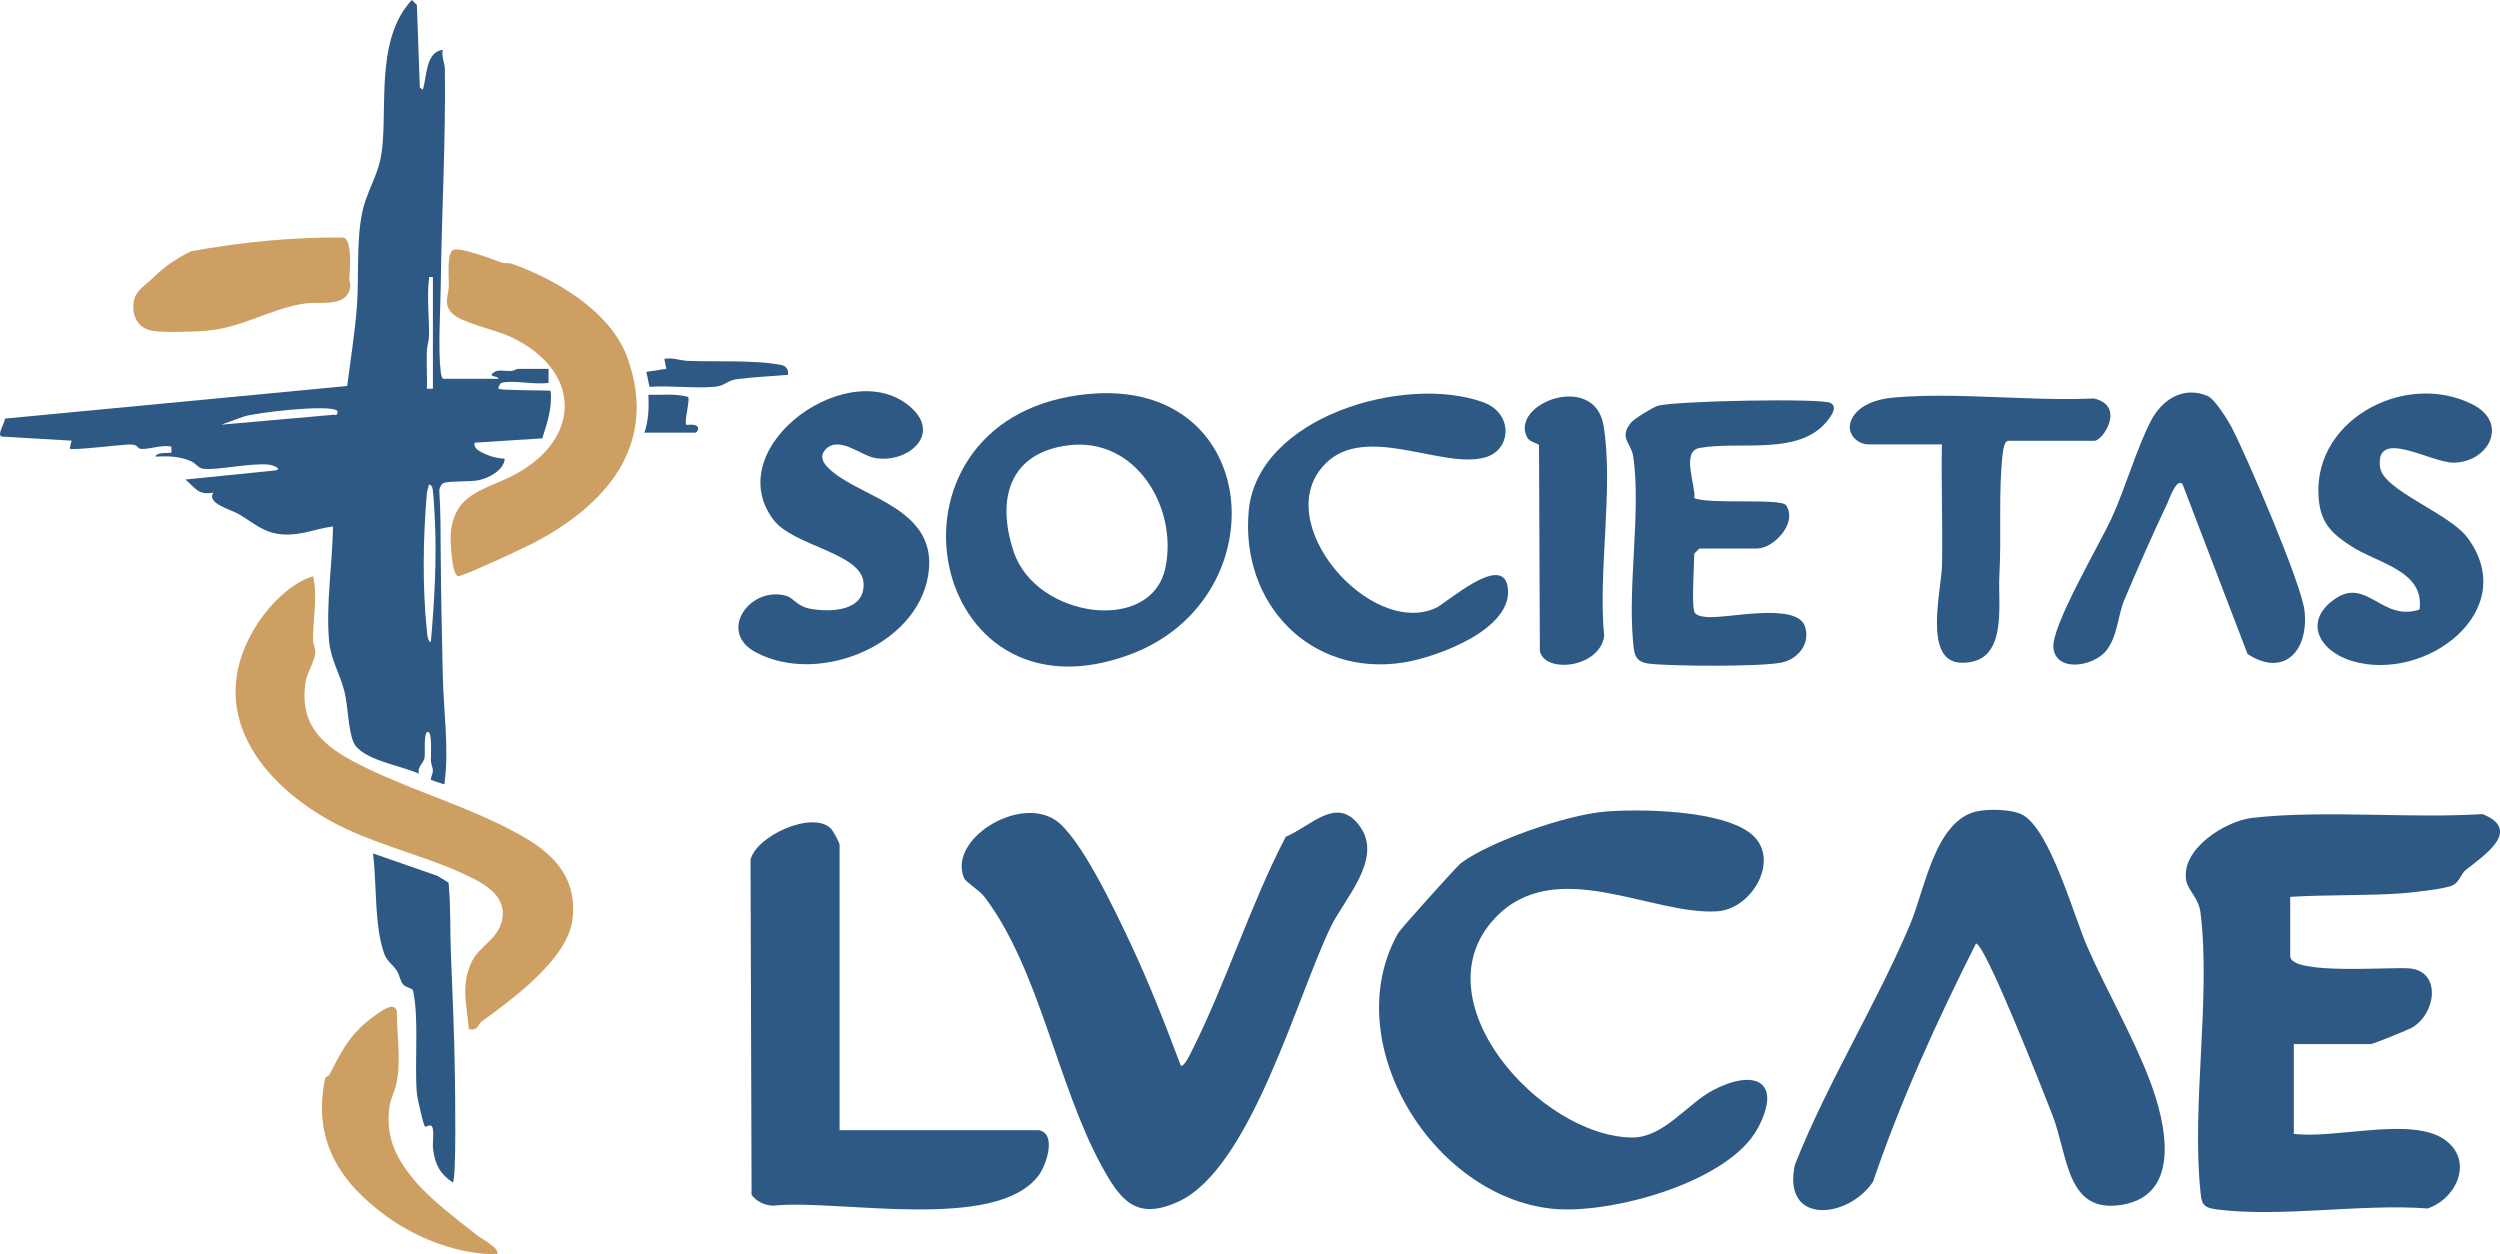 <?xml version="1.0" encoding="UTF-8"?>
<svg id="Layer_1" data-name="Layer 1" xmlns="http://www.w3.org/2000/svg" viewBox="0 0 1423.01 713.94">
  <defs>
    <style>
      .cls-1 {
        fill: #2e5984;
      }

      .cls-2 {
        fill: #ce9f62;
      }
    </style>
  </defs>
  <path class="cls-1" d="M285.58,217.89c-.92.26-2.35,2.82-1.7,3.41,1.11.98,25.87.77,29.53,1.14,1.03,9.6-1.92,18.13-4.74,27.08l-38.44,2.45c-1.04,3.33,3,5.05,5.63,6.3,3.6,1.68,7.41,2.72,11.42,2.78-.23,6.33-8.77,10.93-14.48,12.21-5.29,1.2-16.22.33-19.99,1.59-1.68.56-2.33,2.48-2.77,4.04.82,12.43.73,24.79.82,37.26.17,22.79.68,46.07,1.2,69.18.42,18.46,3.48,40.73,1.12,59.06-.17,1.29.47,2.3-1.65,1.65-.97-.3-6.07-2-6.3-2.24-.36-.38,1.2-3.6,1.17-5.09-.06-1.95-1.08-3.77-1.15-5.71-.11-2.56.97-16.42-1.71-16.42s-1.32,12.43-1.94,15.07c-.65,2.8-4.2,5.01-3.18,8.75-9.39-4.54-32.71-7.78-37.18-17.89-3.06-6.93-3.12-20.61-5.18-28.88-2.47-9.94-7.78-18.13-8.74-28.73-1.86-20.96,1.92-44.16,2.24-65.25-10.25,1.36-18.22,5.33-28.94,4.51s-16.14-6.52-24.78-11.55c-4.92-2.86-18.4-6.01-14.42-12.26-8.57,1.8-10.19-2.65-15.9-7.4l50.57-5.1c5.21-.64-.23-3.13-3.42-3.42-10.92-.97-30.12,3.62-37.45,2.29-2.44-.45-3.89-3.01-6.22-4.06-6.86-3.09-13.12-3.06-20.52-2.77.51-2.77,8.6-1.77,9.09-2.27v-3.39c-5.72-1.29-12.45,1.77-17.67,1.24-2.06-.21-.56-2.63-6.77-2.45-4.56.15-32.14,3.5-33.5,2.33l1.14-4.53-39.21-2.27c-4.09.03,1.27-7.81,1.27-10.28l194.79-18.56c1.92-15.04,4.42-30.41,5.56-45.53,1.36-18.09-.94-43.48,4.82-59.89,5.1-14.57,8.95-17.96,10.01-35.4,1.58-25.8-2.45-58.65,16.45-78.93l2.82,2.83,1.7,47.11,1.71,1.12c2.44-7.63,1.41-21.26,11.36-22.7-.92,3.68,1.12,7.61,1.17,10.82.55,40.88-1.85,82.74-2.35,123.64-.18,14.29-1.58,35.45,0,48.92.14,1.15.51,3.92,1.76,3.92h31.23c-.38-1.89-7.12-.89-2.29-3.98,2.14-1.38,6.95-.21,9.71-.51,1.41-.15,3.01-1.18,3.36-1.18h17.6v7.95c-6.95,1.27-20.7-1.71-26.69,0l.06-.03ZM246.4,157.73c-2.67-.15-2.01-.39-2.27,1.68-1.18,9.28.27,22.02.05,31.84-.06,2.97-1.15,5.75-1.24,8.97-.2,7.01.26,14.08.06,21.05h3.41v-63.57.02ZM191.88,233.8c-4.03-3.81-45.28.91-52.96,3.24l-12.9,4.68,64.2-5.66c1.95.82,2.21-1.76,1.68-2.27l-.02.02ZM245.25,365.46c1.97-22.73,3.35-45.83,2.33-68.71-.23-4.98-.62-12.21-1.14-17.03-.18-1.7-.24-3.5-2.3-3.94-.26,1.73-1,3.31-1.17,5.1-2.17,25.05-2.59,53.24.02,78.32.15,1.42.41,6.05,2.26,6.25h0Z"/>
  <path class="cls-2" d="M178.23,328c2.65,11.88-.09,23.79-.05,35.81,0,2.72,1.38,5.28,1.26,7.89-.18,4.28-4.73,11.31-5.48,16.18-4.33,27.71,13.39,39.08,35.11,49.52,29.27,14.08,60.94,22.81,89.2,39.12,18.25,10.55,30.53,24.59,27.53,47.21-3,22.61-35.17,45.74-51.78,57.78-1.89,1.38-2.01,5.65-7.18,4.18-1.17-14.06-4.73-24.97,1.8-38.49,3.97-8.22,13.87-12.18,16.73-21.87,4.32-14.64-8.94-22.01-20.05-27.26-24.85-11.73-54.38-17.8-78.6-31.56-41.8-23.76-70.64-65.49-39.63-112.3,6.97-10.5,19.01-22.7,31.12-26.21h.02Z"/>
  <path class="cls-2" d="M291.5,150.17c24.58,8.76,56.28,26.91,65.82,53.92,17.64,50.01-13.09,84.15-54.84,105.59-4.74,2.44-39.59,18.77-41.81,18.27-3.56-.8-4.44-20.72-4.09-24.41,2.07-22.85,19.01-24.44,35.3-32.83,39.94-20.54,39.36-60.24-1.54-79.12-8.33-3.84-28.12-7.98-33.17-13.39-5.04-5.42-1.79-10.03-1.7-15.36.09-4.34-1.23-18.34,2.27-20.48,3.73-2.27,23.22,5.57,28.11,7.17,1.73.56,3.67-.08,5.65.64Z"/>
  <path class="cls-2" d="M86.91,158.37c7.06-6.93,13.02-10.91,21.73-15.33,28.32-5.15,57.66-8.16,87.02-7.82,5.01,1.68,3.5,18.84,3.17,23.23-.12,1.65.82,3.22.51,5.04-1.94,11.79-17.13,7.95-25.96,9.28-20.29,3.06-35.45,14.08-57.08,15.6-7.18.51-22.75.98-29.44-.06-8.63-1.33-12.24-9.19-10.6-17.27,1.2-5.9,6.86-8.96,10.63-12.67h.02Z"/>
  <path class="cls-2" d="M235.54,671.47c9.21,11.21,25.46,23.29,36.73,32.19,1.36,1.07,13.22,7.46,10.47,10.28-21.44.15-44.92-8.79-62.18-21.22-27.67-19.9-42.75-44.12-35.48-79.02.17-.83,1.89-.88,2.57-2.21,8.22-16.15,13.05-24.99,28.37-35.25,3.07-2.06,8.86-5.83,9.93-.21-.11,13.98,2.5,26.61-.27,40.58-.85,4.24-3.59,9.16-4.13,14.03-1.91,16.89,3.67,28.23,14.02,40.83h-.02Z"/>
  <path class="cls-1" d="M257.74,673.07c-7.25-4.8-10.13-10.29-11.22-18.84-.48-3.78.64-9.04-.29-12.21-.83-2.88-3.71-.35-4.29-.74-.92-.64-4.41-16.28-4.63-18.74-1.53-17.27,1.35-42.98-2.24-58.81-.27-1.2-4.18-1.6-5.77-3.56s-1.92-5.43-3.54-7.81c-2.48-3.65-5.53-5.04-7.19-9.84-5.62-16.13-4.06-39.62-6.25-56.74l36.64,12.76,6.35,3.87c1.29,12.82.8,25.62,1.27,38.46.88,23.96,2.11,48.6,2.36,72.56.08,7.45.91,57.51-1.2,59.65h.02Z"/>
  <path class="cls-1" d="M448.56,213.35c-9.48.83-19.4,1.24-28.82,2.42-5.92.74-7.13,3.87-12.65,4.37-11.95,1.1-25.28-.8-37.39.05l-1.8-8.52,11.37-1.73-1.14-5.66c4.47-.97,9.06.95,13.07,1.12,15.74.64,38.66-.59,53.32,2.33,3,.59,4.41,2.56,4.01,5.63l.02-.02Z"/>
  <path class="cls-1" d="M366.8,246.27c2.42-7.16,2.59-14.06,2.27-21.57,7.54.26,15.25-.86,22.6,1.26,1.29,1.51-2.5,14.39-1.01,15.79.35.33,4.01-.54,5.72.53,2.23,1.39.18,4.01-.61,4.01h-28.96l-.02-.02Z"/>
  <path class="cls-1" d="M1303.6,510.48v33.73c0,11.19,59.14,5.84,68.58,7.05,17.62,2.27,14.25,25.83.76,33.67-1.82,1.06-22.1,9.35-23.35,9.35h-43.94v51.09c22.87,3.1,66.95-9.94,85.7,3.21,16.9,11.87,7.19,33.49-9.48,39.28-37.25-2.84-84.16,5.24-120.25.52-8.37-1.1-8.49-3.69-9.22-11.21-4.82-49.17,6.02-109.23.16-157.54-1.06-8.68-7.13-12.68-8.16-18.47-3.2-17.84,22.27-33.91,37.75-35.65,40.76-4.58,89.43.5,130.91-2.13,22.8,9.13.72,23.67-9.38,31.68-3.05,2.42-3.51,6.76-7.53,8.83-3.89,2-22.57,4.11-28.17,4.53-20.71,1.55-43.44.76-64.36,2.07h0Z"/>
  <path class="cls-1" d="M672.06,606.53c1.66,1.26,5.07-5.88,5.85-7.41,19.92-39.33,33.5-83.54,53.95-122.85,14.77-6.17,29.42-23.99,42.37-5.66,12.98,18.35-9.01,41.01-16.71,56.87-19.31,39.72-45.66,137.65-86.74,156.48-24.24,11.09-33.14-.83-44.03-20.86-24.83-45.66-35.31-111.58-66.26-152.43-3.18-4.19-10.71-8.43-11.75-10.9-9.22-21.75,30.57-46.77,51.7-33.15,14.38,9.27,34.72,52.74,42.72,69.68,10.77,22.78,20.07,46.64,28.93,70.22l-.03.03Z"/>
  <path class="cls-1" d="M912.81,462.03c20.85-1.81,67.62-.97,84.13,12.76,16.79,13.96.64,42.58-19.4,43.92-37.43,2.5-92.38-32.56-126.69,3.99-43.6,46.44,25.44,123.86,77.81,124.77,18.27.31,31.66-19.24,46.54-26.99,23.33-12.18,39.53-5.27,25.51,21.41-16.32,31.07-83.94,49.43-116.87,46.16-68.68-6.86-122.87-95.31-87.99-156.97,1.32-2.33,33.62-38.26,35.77-39.84,16.83-12.47,60.2-27.36,81.19-29.18h0Z"/>
  <path class="cls-1" d="M1125.18,461.84c6.63-1.48,19.86-1.26,25.88,1.87,15.85,8.24,29.51,58.17,37.08,75.34,11.05,25.08,26.09,50.95,35.78,76.63,8.7,23.03,18.31,64.26-15.86,70.06-32.08,5.45-30.7-27.66-39.86-51.15-4.19-10.77-38.13-97.54-43.47-97.52-22.19,43.98-42.7,88.97-58.59,135.55-14.2,21.34-52.09,24.89-44.45-9.72,18.55-46.82,45.91-90.35,65.58-136.76,8.23-19.41,14.04-58.96,37.89-64.31h.01Z"/>
  <path class="cls-1" d="M477.88,643.32h113.44c10.36,1.96,4.3,19.99-.34,26.01-24.74,32.23-114.55,12.99-150.96,16.95-4.78-.16-9.33-2.34-12.22-6.17l-.59-190.67c3.08-13.62,35.19-28.2,45.66-17.89,1.35,1.34,5.02,8.04,5.02,9.29v162.49h0Z"/>
  <path class="cls-1" d="M614.32,224.86c104.23-14.16,115.35,115.35,29.09,147.62-116.32,43.52-149.73-131.24-29.09-147.62h0ZM608.21,253.46c-33.95,4.23-41.2,30.99-31.15,60.75,12.68,37.52,78.53,47.12,86.34,8.79,7.03-34.52-17.14-74.29-55.19-69.53h0Z"/>
  <path class="cls-1" d="M754.5,263.86c-32.82,32.82,25.42,99.28,62.79,82.2,5.96-2.72,37.5-31.13,40.82-12.34,4.3,24.28-40.48,40.37-58.87,43.33-53.29,8.58-93.37-33.53-88.45-86.39,4.99-53.61,88.97-77.73,133.42-61.72,17.11,6.17,16.33,26.68,1.66,31.25-23.99,7.48-68.16-19.57-91.38,3.65h0Z"/>
  <path class="cls-1" d="M964.32,347.99c.81,2.63,4.68,2.91,7.07,3.2,10.6,1.24,51.2-8.81,55.99,5.33,3.35,9.91-4.1,18.77-13.45,20.65-11.81,2.38-62.28,2.11-75.27.59-8.43-.98-8.51-5.82-9.18-13.31-2.87-32.23,4.57-73.7.2-104.44-1.11-7.83-8.43-10.7-1.28-19.48,1.76-2.15,12.26-8.58,15.04-9.48,8.96-2.91,93.99-4.53,98.62-1.65,3.76,2.34.75,6.57-1.17,9.17-15.86,21.43-50.01,12.19-73.5,16.42-10.65,1.93-2.12,21.09-2.97,28.55,8.54,3.69,49.29-.1,52.17,4.03,6.94,10.01-7.11,24.66-16.48,24.66h-32.7c-.22,0-3.06,2.86-3.06,3.06,0,7.07-1.47,27.98,0,32.7v-.03Z"/>
  <path class="cls-1" d="M1242.25,275.43c-3.5-3.29-7.53,8.83-8.5,10.88-8.16,17.11-17.17,37.63-24.56,55.15-3.76,8.92-3.79,20.5-10.14,28.7-7.28,9.42-29.35,12.84-30.26-1.86-.77-12.48,26.19-58.34,33.01-73.07,7.82-16.94,14.11-39.21,22.33-55.34,6.27-12.29,18.42-20.39,32.42-14.51,4.2,1.77,11.79,14.11,14.09,18.6,8.62,16.8,39.58,88.7,41.14,103.95,2.36,23.16-12.19,37.64-32.47,24.31l-37.07-96.83h0Z"/>
  <path class="cls-1" d="M470.22,255.51c-5.37,5.19.24,10.33,4.61,13.78,17.98,14.16,56.33,20.85,54,53.87-3.01,42.82-62.02,67.79-98.74,48.08-21.99-11.8-2.95-38.17,17.72-32.01,3.65,1.09,6.12,5.93,13.16,7.24,11.49,2.13,31.45,1.66,30.58-14.53-.92-17.37-40.01-20.94-51.39-36.2-31.21-41.82,45.2-95.76,79.29-62.95,15.89,15.28-3.3,31.21-21.69,27.85-7.77-1.43-19.87-12.56-27.56-5.15h.01Z"/>
  <path class="cls-1" d="M1377.19,346.97c3.21-22.07-24.11-26.46-38.68-35.94-9.9-6.46-16.65-11.98-18.38-24.53-6.42-46.44,48.17-75.9,87.06-56.41,21.27,10.66,9.29,33.14-10.57,33.25-13.05.08-44.96-20.25-41.85,2.72,1.78,13.11,39.45,26,49.86,40.16,30.52,41.52-24.03,82.62-65.91,70.01-18.65-5.62-28-22.7-9.57-35.39,18.01-12.39,26.71,13.2,48.04,6.13h-.01Z"/>
  <path class="cls-1" d="M1105.34,252.94h-41.9c-6.21,0-12.94-6.29-9.72-13.74,3.81-8.84,15.11-12.14,23.94-12.91,36.16-3.2,77.41,2.19,114.11.52,18.39,4.05,5.2,24.09.43,24.09h-49.05c-2.24,0-2.93,4.99-3.17,7.05-2.58,22.02-.65,47.18-1.93,69.61-.96,16.99,5.34,50.07-21.52,49.69-22.29-.31-11.38-41.34-11.12-55.77.42-22.83-.48-45.75-.08-68.55h0Z"/>
  <path class="cls-1" d="M876,253.35c-.68-1.14-5.34-1.62-6.78-4.44-9.91-19.36,38.39-37.45,43.51-6.72,5.88,35.23-3.26,83.35.38,119.99-2.88,18.27-34.17,21.27-36.62,8.24l-.48-117.05h0Z"/>
</svg>